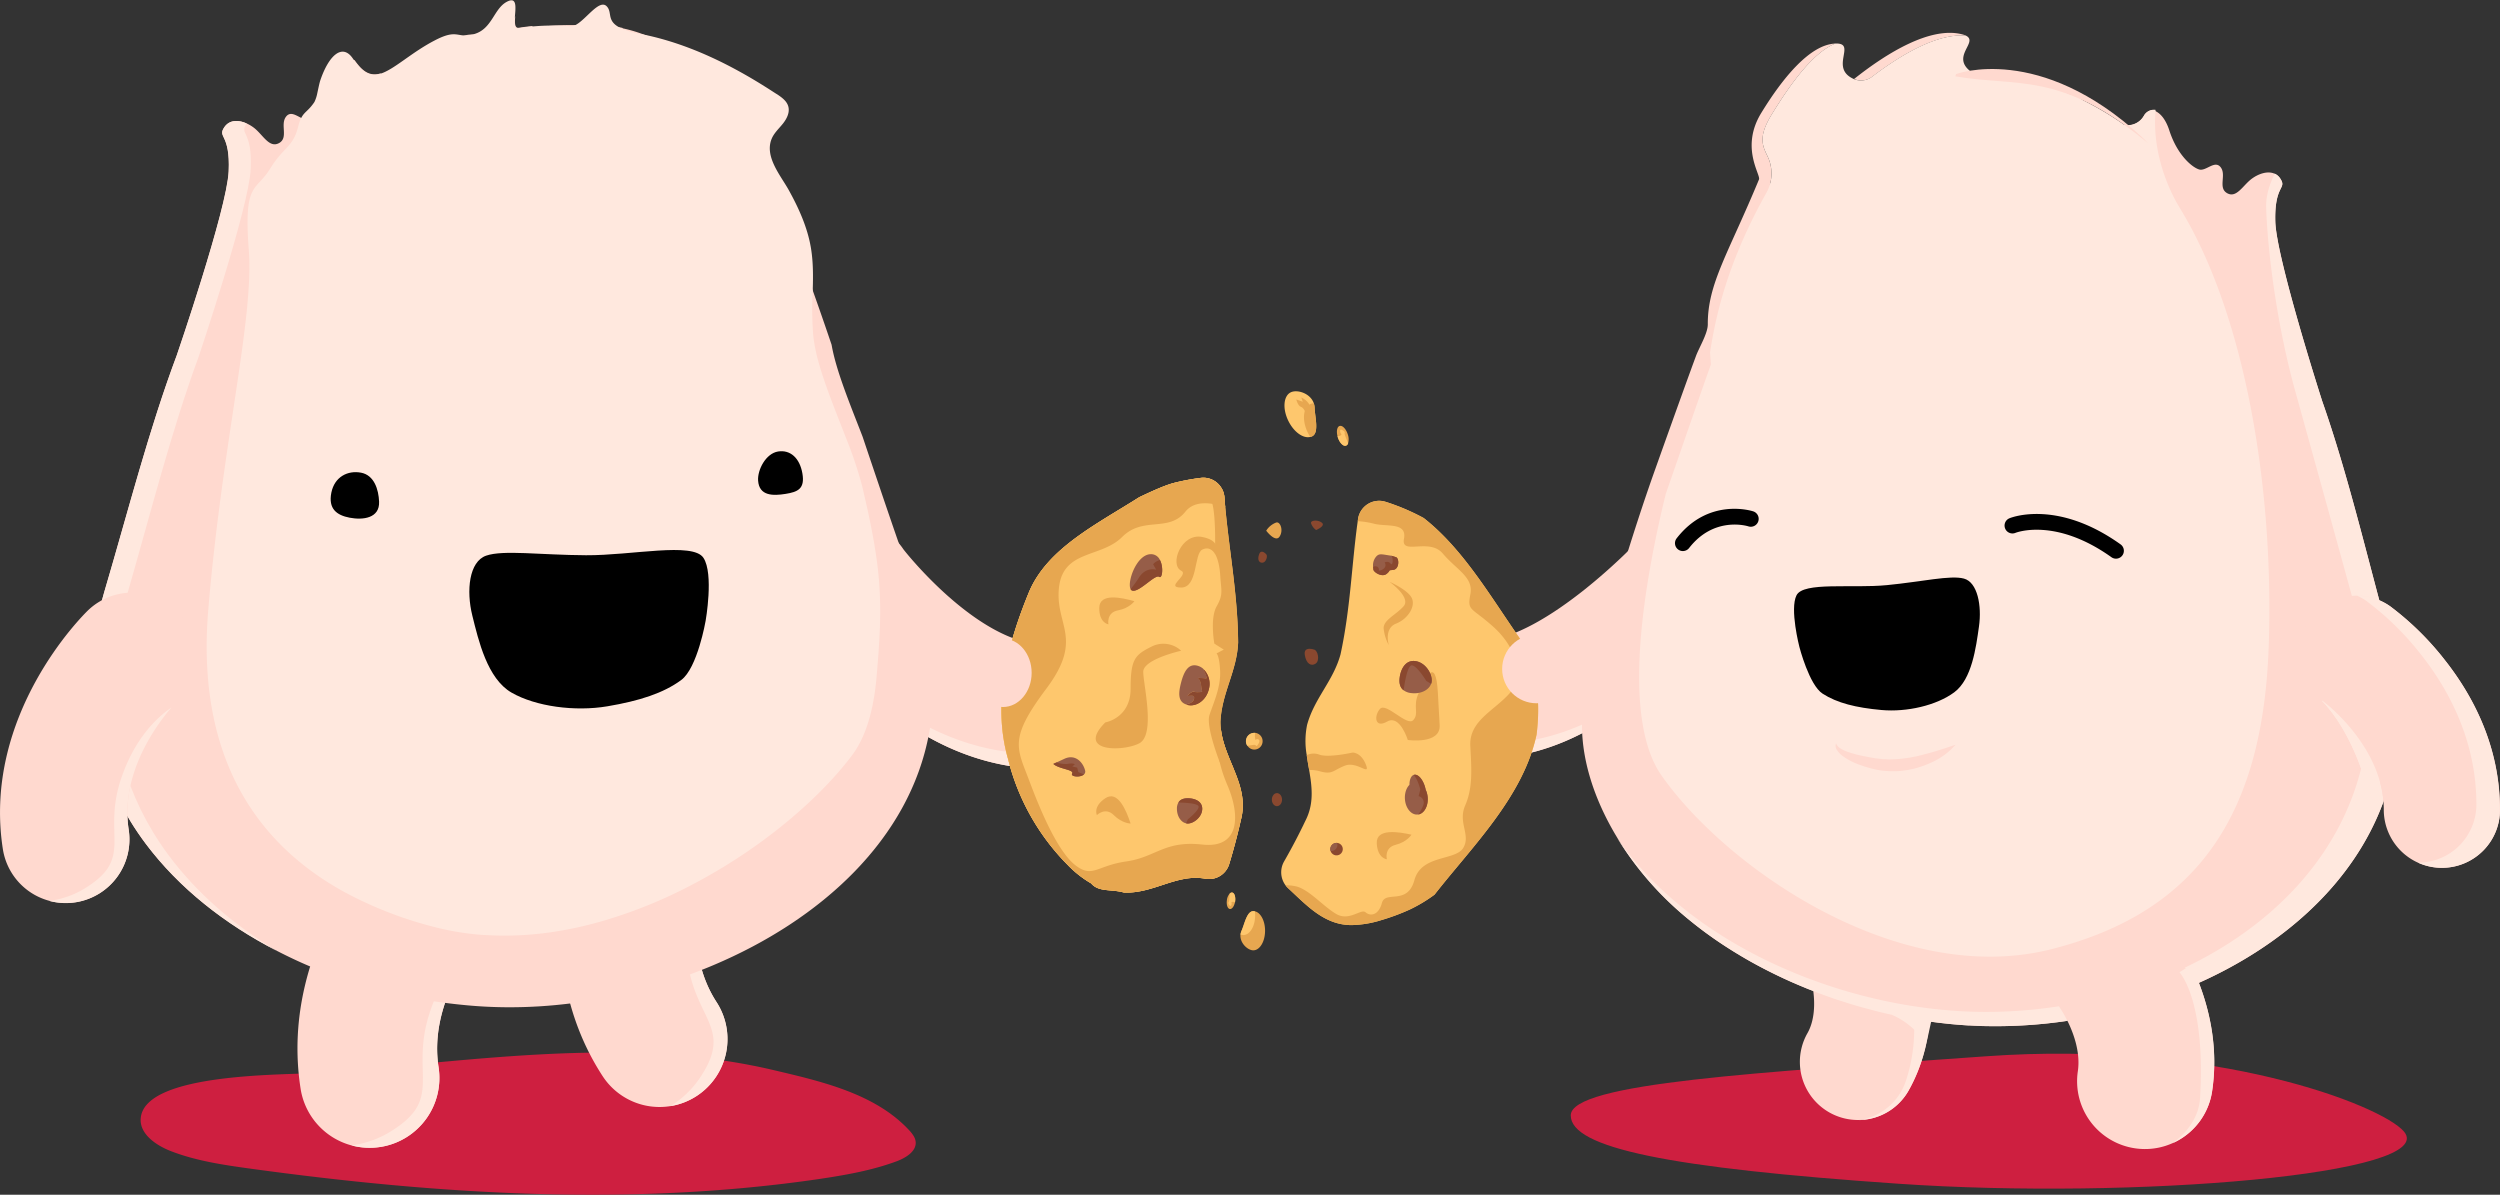 <svg id="Layer_1" data-name="Layer 1" xmlns="http://www.w3.org/2000/svg" viewBox="0 0 1094.25 522.93"><rect x="0" y="0" width="1094.25" height="522.93" fill="#333333" stroke="none"/><defs><style>.cls-1{fill:#ce1f40;}.cls-2{fill:#ffd9cf;}.cls-3{fill:#ffe8de;}.cls-4{fill:#fec76d;}.cls-5{fill:#e7a750;}.cls-6{fill:#965d48;}.cls-7{fill:#8a482f;}</style></defs><title>fello_deladglädjecookie</title><path class="cls-1" d="M514.47,628.24a6,6,0,0,1,.78,2.24c.52,4.23-4.23,7.17-8.4,8.71-10.82,4-22.32,6-33.79,7.72-82.47,12.09-166.75,6.79-249.33-4.58-11.68-1.61-23.46-3.37-34.4-7.6-6.69-2.59-13.91-7.63-13.25-14.5C178,600,240.65,601.47,254.9,600.41c38.56-2.89,77-8,115.65-8.76,27.66-.53,55.58,1.23,82.51,7.59,20.92,4.94,44.46,10.27,59.33,26.3A14.87,14.87,0,0,1,514.47,628.24Z" transform="translate(-114.48 -130.86)"/><path class="cls-2" d="M281.5,632.8l-.57.09a30.56,30.56,0,0,1-34.88-25.51C236,542.85,284.7,495,286.78,493a30.56,30.56,0,0,1,42.61,43.82c-.83.84-28,28.67-22.94,61.23A30.56,30.56,0,0,1,281.5,632.8Z" transform="translate(-114.48 -130.86)"/><path class="cls-3" d="M306.44,598a30.56,30.56,0,0,1-24.94,34.79l-.57.09a30.21,30.21,0,0,1-12.6-.69,43.3,43.3,0,0,0,19-7.28c21.12-14,6.39-24.7,15.48-51.58,6.36-18.81,16.82-29,24.13-33.94C320.3,547.16,302.25,571,306.44,598Z" transform="translate(-114.48 -130.86)"/><path class="cls-2" d="M419.84,610.28l-.47.31a29.73,29.73,0,0,1-41.14-8.74c-34.62-53.29-10.51-115.19-9.47-117.8A29.74,29.74,0,0,1,424.06,506c-.4,1.08-13.41,36.61,4.05,63.5A29.74,29.74,0,0,1,419.84,610.28Z" transform="translate(-114.48 -130.86)"/><path class="cls-3" d="M428.11,569.46a29.74,29.74,0,0,1-8.27,40.82l-.47.31A29.4,29.4,0,0,1,407.92,615a42.14,42.14,0,0,0,14-14.06c13.15-20.87-4.17-24.47-6.83-52-1.86-19.24,3.36-32.48,7.88-39.75C420.13,518.79,413.6,547.11,428.11,569.46Z" transform="translate(-114.48 -130.86)"/><path class="cls-2" d="M570,467.41h-.51c-58.07-1.9-91.89-52.34-93.3-54.49-8.25-12.55-16.43-41.07-3.88-49.32a27.18,27.18,0,0,1,37.56,7.64c.6.87,32.11,40.86,61.4,41.82A27.19,27.19,0,0,1,570,467.41Z" transform="translate(-114.48 -130.86)"/><path class="cls-3" d="M565.4,460.76h.51a27.19,27.19,0,0,0,25.34-38A27.18,27.18,0,0,1,570,467.41h-.51c-58.07-1.9-91.89-52.34-93.3-54.49a27.37,27.37,0,0,1-2.08-3.78C482.32,420.23,514.57,459.09,565.4,460.76Z" transform="translate(-114.48 -130.86)"/><path class="cls-2" d="M521.86,447.44c-.19,1.41-.42,2.81-.69,4.2-8.54,46.67-47.56,81.93-94.72,101.79h0c-1.57.67-3.16,1.31-4.77,1.94s-3.47,1.36-5.22,2a237.86,237.86,0,0,1-45.24,11.71c-2.39.38-4.8.71-7.19,1a213.44,213.44,0,0,1-26.39,1.66c-6.68,0-13.43-.32-20.19-1-2.73-.26-5.44-.57-8.17-.93h0c-1.62-.2-3.24-.42-4.86-.69a228.53,228.53,0,0,1-49.87-13.47c-1.44-.57-2.87-1.17-4.3-1.76-5-2.1-9.83-4.4-14.58-6.85l.06,0c-1.08-.55-2.16-1.12-3.24-1.72l-2.29-1.24c-.79-.44-1.57-.87-2.36-1.34l-1.31-.76c-.44-.23-.87-.5-1.31-.77-.95-.55-1.88-1.12-2.81-1.69q-5.66-3.5-11-7.36c-1.27-.9-2.51-1.84-3.75-2.77,0,0,0,0,0,0q-1.84-1.4-3.63-2.84c-3-2.46-6-5-8.79-7.65-.57-.52-1.12-1-1.68-1.59-3.28-3.16-6.42-6.46-9.35-9.87-.36-.41-.71-.83-1.06-1.25-1-1.2-2-2.42-3-3.66l-.83-1.06-.92-1.21a0,0,0,0,1,0,0q-3.52-4.68-6.58-9.65c-15.37-24.9-21.86-55-14.51-89.44h0c.82-3.78,1.78-7.61,2.93-11.5,10.5-35.55,19.45-70.74,31.6-103.14h0s22-64,22.76-80.63-5-14.65-1.92-19.29a5.73,5.73,0,0,1,1.09-1.25,5.34,5.34,0,0,1,1.25-.86,4.26,4.26,0,0,1,.85-.34,4.71,4.71,0,0,1,1.2-.25,5.57,5.57,0,0,1,.86-.06l.69,0h.16l.7.1.48.1c.19,0,.39.09.58.15a1.59,1.59,0,0,1,.35.1c.17,0,.34.1.51.16.38.13.76.29,1.14.47a16.41,16.41,0,0,1,3.27,2c3.85,3.08,6.55,8.86,10.8,6.56s.38-8.11,3.08-11.58c1.88-2.42,4.33-.54,6.68.57a4.59,4.59,0,0,0,3,.58c2.51-.63,7.55-4.32,11.43-11.65a41.82,41.82,0,0,0,2.45-5.72c1.71-4.91,4.07-7.52,6.39-8.56,2.51,3.48,5.79,7.57,11.31,5.89,2.11.93,4.78,1,8.15,0,6.17-1.92,13.5-9.26,23.93-14.65a22.51,22.51,0,0,1,5.41-2.11,10.36,10.36,0,0,1,2.27-.28c3.6,0,5.32,2,10.44.47s6.68-5.29,8.85-8.44c-.23,2.8-.29,5.28,1.57,5s3.85-.57,5.88-.74a1.19,1.19,0,0,0,1.41.74,90.43,90.43,0,0,1,11.55-1.11c1.87-.07,3.72-.09,5.54-.06s3.85.13,5.67.29a4.33,4.33,0,0,0,2.48-.7c4.52.39,8.84.92,12.13,1.49l.47.09a.54.54,0,0,1,.38.26,61.85,61.85,0,0,1,8,2.27,65.57,65.57,0,0,1,18.59,10.34c15.38,12.13,25.5,29.55,33.93,46.91a535.35,535.35,0,0,1,22.73,55.51q1.31,3.67,2.6,7.36,2.8,8,5.54,16.11c2,11.52,8.21,26.32,13.56,40.2q3.61,10.76,7.26,21.54,2.65,7.85,5.34,15.69,2.43,7.09,4.9,14.16,2.84,8.18,5.74,16.32a134.67,134.67,0,0,1,6.6,26.24A111.14,111.14,0,0,1,521.86,447.44Z" transform="translate(-114.48 -130.86)"/><path class="cls-3" d="M157.26,401.15q1.21-5.68,2.93-11.51c10.49-35.55,19.45-70.75,31.59-103.14h0s22-64,22.76-80.64-5-14.66-1.93-19.29c2.31-3.47,6.35-3.26,9.85-1.64-.05.08-.12.14-.17.22-3.09,4.71,2.7,2.75,1.93,19.65S201.43,287,201.43,287h0c-12.14,33-21.1,68.87-31.59,105.09q-1.72,5.94-2.93,11.73c-7.36,35.11-.87,65.76,14.49,91.14q3.06,5.06,6.59,9.84h0c12.41,16.86,28.9,31,47.7,42.3-22.83-11.75-42.88-27.5-57.38-46.83h0q-3.52-4.69-6.59-9.66C156.4,465.69,149.91,435.6,157.26,401.15Z" transform="translate(-114.48 -130.86)"/><path class="cls-3" d="M498.18,426.85c-.17,2-.38,3.92-.64,5.83-.12,1-.26,1.92-.42,2.87-1.66,10.44-4.78,19.45-9.84,26.1-14,18.5-37.81,39-66,54.37-.74.41-1.49.82-2.23,1.2A210.44,210.44,0,0,1,378.2,534c-2.86.83-5.74,1.57-8.62,2.26q-4.94,1.16-9.93,2a140.48,140.48,0,0,1-33.21,1.84l-.35,0a117.16,117.16,0,0,1-21.68-3.54,172.24,172.24,0,0,1-39.31-15.32c-35.53-19.55-55.87-50.75-59.55-93h0a168,168,0,0,1-.48-21.14s0,0,0,0q.18-4.61.57-9.39c6.18-73.3,20.06-127.32,17.74-157.41s3.09-25.46,9.26-35.49,10-9.26,12.35-18.52a17,17,0,0,1,1.27-3.67c1.43-2.9,3.18-3.12,5.85-7.13a15.6,15.6,0,0,0,1.27-3.94c.45-2,.85-4.2,1.36-5.7,3.85-11.18,9.64-15.76,14-9.64l.76,1.06c2.51,3.48,5.79,7.57,11.31,5.89l.1,0c6.18-1.92,13.5-9.26,23.93-14.65,8.25-4.29,9.46-2.07,13.46-2.11a11.84,11.84,0,0,0,2.27-.28,14.77,14.77,0,0,0,1.59-.39c7.71-2.3,8.44-10.91,14-14,3.79-2.1,4.08.64,3.88,4-.06.82-.13,1.66-.19,2.48-.23,2.8-.29,5.28,1.57,5s3.85-.57,5.88-.74a99.15,99.15,0,0,1,13-.36c1.34,0,2.65.13,3.92.23a3.45,3.45,0,0,0,1.62-.29,6.51,6.51,0,0,0,.86-.41c4.56-2.6,10.13-11.21,13.3-8.06,2.7,2.7-.32,6.43,6.12,9.55a35.88,35.88,0,0,0,8.73,2.61h.1c20.86,4.07,40.36,13.84,58.18,25.46.54.34,1.06.7,1.6,1,2,1.34,4.13,2.9,4.78,5.23.74,2.62-.63,5.38-2.32,7.51s-3.79,4-4.88,6.5c-3.43,7.9,3.89,16.24,7.45,22.69,4.36,7.89,8.14,16.23,9.65,25.18,1.06,6.31,1,12.71.79,19.13a144.27,144.27,0,0,0,.2,18.79c.16,1.57.38,3.13.64,4.68,2,11.52,8.21,26.32,13.56,40.2a181.12,181.12,0,0,1,7.26,21.54l.22.95c2.07,9,3.5,15.21,5.22,25.15l0,.25C501,391.32,499.81,407.65,498.18,426.85Z" transform="translate(-114.48 -130.86)"/><path class="cls-2" d="M148.06,525.68l-.52.09a27.87,27.87,0,0,1-31.81-23.27C106.59,443.63,151,400,152.87,398.14a27.87,27.87,0,0,1,38.86,40c-.76.77-25.53,26.15-20.92,55.85A27.87,27.87,0,0,1,148.06,525.68Z" transform="translate(-114.48 -130.86)"/><path class="cls-3" d="M170.8,494a27.88,27.88,0,0,1-22.75,31.73l-.52.08a27.55,27.55,0,0,1-11.49-.63,39.5,39.5,0,0,0,17.37-6.64c19.27-12.8,5.83-22.53,14.12-47,5.8-17.16,15.34-26.48,22-31C183.44,447.57,167,469.28,170.8,494Z" transform="translate(-114.48 -130.86)"/><path d="M259.51,346.5c1.41-7,7.23-9.84,13-8.75s7.69,7.38,7.9,12.71c.29,7.26-7.09,8.1-12.86,7S258.11,353.54,259.51,346.5Z" transform="translate(-114.48 -130.86)"/><path d="M465.69,338.09c-1.16-6.74-5.29-10.46-10.64-9.61s-9.05,8-8.75,12.7c.44,6.86,6.63,6.72,12,5.86S466.85,344.83,465.69,338.09Z" transform="translate(-114.48 -130.86)"/><path d="M423.33,402.6S427,382,422.36,375s-31.33-1-51.39-1.11-36.23-2.42-43.7.18-8.77,15.25-6.06,26.2,6.57,27.64,17.17,33.74,27.77,8.39,41.93,6,24.58-5.8,32.3-11.47C419.76,423.31,423.33,402.6,423.33,402.6Z" transform="translate(-114.48 -130.86)"/><path class="cls-2" d="M739.06,438.13c0,.16,0,.33,0,.49a25.91,25.91,0,0,0,27.29,24.45c55.28-3,86.44-51.82,87.74-53.9,7.6-12.13,25.42-42.45,13.29-50a25.91,25.91,0,0,0-35.62,8.07c-.55.84-40.36,42.59-68.25,44.12A25.91,25.91,0,0,0,739.06,438.13Z" transform="translate(-114.48 -130.86)"/><path class="cls-3" d="M745.13,431.45c0,.16,0,.33,0,.49a25.91,25.91,0,0,0,27.29,24.45c33.77-1.86,58.53-20.78,73-35.7-12.94,15.21-40,40.22-79.05,42.37a25.91,25.91,0,0,1-27.29-24.45c0-.16,0-.33,0-.49a25.88,25.88,0,0,1,10-21.43A25.78,25.78,0,0,0,745.13,431.45Z" transform="translate(-114.48 -130.86)"/><path class="cls-1" d="M1166.67,626.11c15.9,18.66-117.83,30-221.36,22.86C845.26,642.09,802,633.36,802,619.07s83.49-18.82,181.73-25.87C1083.79,586,1156.87,614.61,1166.67,626.11Z" transform="translate(-114.48 -130.86)"/><path class="cls-2" d="M1159.49,406.94C1150,372.28,1142,338,1130.86,306.37h0s-20.08-62.49-20.5-78.58,5.14-14.11,2.23-18.66a5.73,5.73,0,0,0-2.51-2.23c-3.12-1.42-7.31.12-10.2,2.35-3.81,2.93-6.53,8.48-10.6,6.15s-.22-7.86-2.77-11.27-6.4,1.74-9.38.93-9.61-6.17-13.13-17.09c-1.57-4.86-3.86-7.45-6.11-8.48a6.55,6.55,0,0,0-1.42-.45,5.05,5.05,0,0,0-3.51,2.35,8.21,8.21,0,0,1-8.59,4.25,13.28,13.28,0,0,1-5.36-.78c-3.29-1.1-6.9-3.82-11.16-6.94-7.28.78-14.69,1.13-21.63-1.31-5-1.78-9.35-4.93-14.52-6.41A100,100,0,0,0,975,166.65a7.28,7.28,0,0,1-6.17-4.73l-.09-.25a201.79,201.79,0,0,0-23.9,1.84.52.52,0,0,0-.37.23c-23.24,4.5-40.14,21.07-55.32,47.94a17.25,17.25,0,0,0-1-12.39c-2.31-4.77-4.18-8.56,1.92-18.49,8-13,17.9-26.94,27.79-30.87-11.25.35-23.35,15.45-32.47,30.35-9.3,15.18-.16,27-1,29.12-13.55,32.7-22.5,45.64-22.41,63.44,0,4-3.82,10.15-5.21,13.93q-2.85,7.74-5.64,15.49-6,16.66-11.94,33.35c-11.1,31-20.05,62.78-29.63,94.3-8.05,26.52,3.38,55.57,19.06,77a145.49,145.49,0,0,0,22.8,24.52l.2.17q1.13,1,2.28,1.91l2.26,1.83q2.28,1.83,4.64,3.55c.79.58,1.58,1.16,2.38,1.72s1.58,1.14,2.4,1.68l0,0,2.28,1.55c1.69,1.12,3.4,2.22,5.13,3.3l2.08,1.27q4.05,2.46,8.26,4.74l2,1.06c.59.32,1.2.63,1.8.94,2.38,1.23,4.78,2.42,7.24,3.56.76.37,1.53.72,2.3,1.06a2,2,0,0,0,.31.14c.87.41,1.75.8,2.64,1.18,1.5.66,3,1.3,4.51,1.91l1.86.76c.26.1.51.21.77.29l1.39.55c.72,5.49.67,12.81-2.55,18.48a25.44,25.44,0,1,0,44.25,25.12A74.14,74.14,0,0,0,959,577.95l.66.1,1.77.23c1,.14,2.06.27,3.1.38s2.23.25,3.35.36l.83.09c1.21.12,2.42.21,3.63.31h0c1.2.1,2.4.18,3.6.25l.57,0c1.2.08,2.41.13,3.61.18s2.58.09,3.86.12a214.47,214.47,0,0,0,35.41-2.29c3.07,6.2,5.71,14.31,4.56,22.06a29.68,29.68,0,0,0,25,33.73,30.11,30.11,0,0,0,3.82.32,29.37,29.37,0,0,0,12.64-2.57l.65-.3c.29-.14.6-.28.9-.44a29.65,29.65,0,0,0,15.74-22c2.69-18-.75-34.36-5.79-47.43C1136.34,534.47,1179.72,480.87,1159.49,406.94Z" transform="translate(-114.48 -130.86)"/><path class="cls-2" d="M933.94,164.45c13.23-10.07,28.68-18.91,41-18a9.4,9.4,0,0,0-1.8-.61c-13.59-3.33-32.15,7.7-47.14,19.6l0,0A7.93,7.93,0,0,0,933.94,164.45Z" transform="translate(-114.48 -130.86)"/><path class="cls-3" d="M1157.72,481.73a46.45,46.45,0,0,0-1.5-8.54h0l0-.08q-.25-.92-.53-1.82l0-.06a58.42,58.42,0,0,0-5.89-12.77h0a80.45,80.45,0,0,0-18.52-20.74l-.24-.18-.19.07c8.61,9,14.1,21.28,17.1,29.59-9.91,39.56-39.67,69.33-77.17,87.2.15.08.28.18.42.27l-2.75,1.75c5.24,6.42,10.91,24,9,55.07-.51,8.34-5.76,15.21-12,19.73l.65-.3c.29-.14.6-.28.9-.44a29.65,29.65,0,0,0,15.74-22c2.69-18-.75-34.37-5.79-47.44C1113.85,544.52,1144.61,517.55,1157.72,481.73Z" transform="translate(-114.48 -130.86)"/><path class="cls-3" d="M1150.74,476.32s-5.73-23.92-19.93-38.69l8.34-2.94,22.35,21.15-.29,14.52Z" transform="translate(-114.48 -130.86)"/><path class="cls-2" d="M1208.74,485.29a25.44,25.44,0,0,1-25.48,25.41h-.48a25.43,25.43,0,0,1-24.92-25.47c0-27.44-25.84-46.9-26.63-47.49a25.45,25.45,0,0,1-6-35.37,26.76,26.76,0,0,1,2.56-3.09,25.45,25.45,0,0,1,32.91-3,126.32,126.32,0,0,1,23.89,23.52C1196.7,435.13,1208.77,457.44,1208.74,485.29Z" transform="translate(-114.48 -130.86)"/><path class="cls-3" d="M1184.63,419.81a126.32,126.32,0,0,0-23.89-23.52c-.5-.35-1-.68-1.51-1l-.5-.29q-.53-.31-1.07-.59l-.58-.29c-.37-.18-.75-.35-1.13-.51l-.37-.16.31.12c-8-30.08-15.33-59.67-25-87.23h0s-20.08-62.49-20.5-78.58,5.13-14.1,2.24-18.66a5.78,5.78,0,0,0-2.51-2.24c-1.95,4-3.88,9.18-3.74,14.6.42,16.09,4,49.09,12.65,80.31,8,28.84,16.18,58.29,24.86,89.92a25,25,0,0,1,11.39,1.64c-.44-.17-.89-.34-1.34-.48l-.7-.21-.95-.26-.76-.18-1-.19-.66-.12-.1,0h0a25.63,25.63,0,0,0-3.53-.28,25.54,25.54,0,0,1,4.15,2.39,126.32,126.32,0,0,1,23.89,23.52c12.06,15.32,24.14,37.63,24.11,65.48A25.44,25.44,0,0,1,1173,508.42h-.19a25.33,25.33,0,0,0,10,2.28h.87a25.32,25.32,0,0,0,15-5.16h0q.47-.36.93-.74l0,0q.44-.37.87-.76l.06-.05q.41-.38.81-.78l.08-.08c.25-.26.5-.52.75-.79l.1-.12c.23-.26.46-.53.68-.8l.12-.15c.21-.26.42-.53.62-.8l.14-.19c.19-.26.38-.52.56-.79l.16-.24c.17-.26.34-.52.5-.78l.17-.29c.15-.25.3-.51.44-.77l.17-.34c.13-.25.26-.5.38-.75l.18-.39c.11-.24.22-.48.33-.73l.17-.43c.1-.24.19-.47.28-.71s.11-.32.16-.48.16-.46.23-.7.1-.35.15-.53.13-.45.19-.67.09-.39.14-.58.1-.43.15-.64.08-.42.11-.63.08-.41.11-.61.06-.49.09-.73,0-.36.07-.54,0-.54.06-.81,0-.31,0-.47q0-.65,0-1.3C1208.77,457.44,1196.7,435.13,1184.63,419.81Z" transform="translate(-114.48 -130.86)"/><path class="cls-3" d="M1019.38,577.68A213.31,213.31,0,0,1,984,580c-1.28,0-2.56-.06-3.85-.12s-2.41-.1-3.61-.18c-.19,0-.38,0-.57,0-1.2-.06-2.4-.16-3.6-.25h0c-1.21-.09-2.41-.2-3.62-.31l-.83-.08c-1.12-.11-2.24-.23-3.34-.36s-2.07-.24-3.1-.38l-1.75-.23s-2.64,12.29-2.87,12.72a71.77,71.77,0,0,1-7,17.45,25.43,25.43,0,0,1-21.64,12.86,25.41,25.41,0,0,0,20.46-17.13,72.31,72.31,0,0,0,3.65-22.43,32.48,32.48,0,0,0-9.88-6.55l-.24-.05-1.95-.43c-1.09-.25-2.18-.51-3.27-.78-1.27-.31-2.55-.63-3.82-1-1-.25-2-.52-3-.8l-1.53-.42c-2.21-.62-4.42-1.29-6.61-2-.65-.2-1.31-.42-2-.64-1-.3-1.89-.61-2.85-.93s-1.69-.58-2.51-.88c-1.29-.47-2.6-.93-3.89-1.42l-1.89-.71c-.73-.29-1.47-.57-2.2-.88-.26-.08-.52-.2-.78-.29-.61-.25-1.24-.5-1.85-.77-1.51-.62-3-1.25-4.51-1.9q-1.32-.57-2.64-1.18l-.3-.14q-1.16-.51-2.3-1.06c-2.45-1.14-4.86-2.34-7.24-3.56l-1.8-.94-2-1.07c-2.8-1.51-5.56-3.1-8.26-4.74-.69-.41-1.39-.84-2.07-1.27-1.73-1.08-3.45-2.17-5.13-3.3-.77-.51-1.52-1-2.28-1.54l0,0c-.81-.56-1.6-1.11-2.4-1.69s-1.59-1.14-2.38-1.72c-1.57-1.17-3.1-2.36-4.64-3.55-.76-.61-1.51-1.21-2.27-1.83a139.64,139.64,0,0,1-31.51-35.88c32,46.78,98.5,74.92,157.63,76.1a206.67,206.67,0,0,0,35.71-2.44A57.75,57.75,0,0,1,1019.38,577.68Z" transform="translate(-114.48 -130.86)"/><path class="cls-3" d="M1107.5,413.63c-2.44,71.25-29.13,116.12-95.42,132.76s-141.4-35-170.29-76c-17.58-24.93-8.24-82.23,1.78-123.3,7.11-20.39,13.59-39.33,19.77-56.72-.08-1.52-.21-3.24-.38-5.15,2.91-19.38,9.07-42.12,24.73-70.08a17.2,17.2,0,0,0,.44-15.88c-2.31-4.77-4.18-8.57,1.92-18.49,8-13,17.89-26.93,27.76-30.86.23,0,.44,0,.67,0,8.44.18-3.34,10.86,7.49,15.57h0l0,0a7.93,7.93,0,0,0,7.92-1.06c13.23-10.07,28.66-18.91,41-18h0c6.06,2.9-7.5,9.41,3.07,16.37a9.08,9.08,0,0,0,2.7,0,9.39,9.39,0,0,1,4.77.71,101.65,101.65,0,0,1,35.28,8.65l1.73,0c1.35.86,2.63,1.75,3.86,2.63a137.33,137.33,0,0,1,18,10.75h.1a8.21,8.21,0,0,0,8.59-4.24,5,5,0,0,1,3.52-2.35,4.84,4.84,0,0,1,1.45,0,3.52,3.52,0,0,0,0,.47c-1.29,14.64,3.3,30.53,10.79,42.75C1096.92,268.24,1109.9,344.05,1107.5,413.63Z" transform="translate(-114.48 -130.86)"/><path class="cls-2" d="M1053.77,192.79l.9.76q-1.24-1.37-2.78-2.79c-44.72-41.26-81.22-27.49-81.22-27.49l-.35,1C997.47,169,1016,161.88,1053.77,192.79Z" transform="translate(-114.48 -130.86)"/><path d="M902.07,414s-4.3-16.59-1.25-22.59,24.09-2.94,39.56-4.44,27.77-4.47,33.72-2.86,7.87,11.87,6.57,21-3.06,23-10.8,28.76-20.81,8.77-31.9,7.76-19.38-3.05-25.74-7.16C906.33,430.66,902.07,414,902.07,414Z" transform="translate(-114.48 -130.86)"/><path class="cls-2" d="M970.43,456.83a30.54,30.54,0,0,1-10.85,7.89,42.69,42.69,0,0,1-7.11,2.53c-1.3.28-2.59.58-3.94.78a40.19,40.19,0,0,1-4.14.39l-2.12,0c-.71,0-1.43-.07-2.14-.11s-1.43-.1-2.14-.19-1.42-.24-2.13-.38a35.13,35.13,0,0,1-4-1c-1.27-.34-2.53-.81-3.76-1.24a29.41,29.41,0,0,1-6.95-3.63,9.93,9.93,0,0,1-2.56-2.64,3.1,3.1,0,0,1-.48-3,4.7,4.7,0,0,0,2,2.25,15,15,0,0,0,3,1.43,49.67,49.67,0,0,0,6.73,1.84c1.19.22,2.34.47,3.54.67s2.41.45,3.48.52c.55.05,1.09.13,1.64.2s1.11,0,1.66.06,1.1.08,1.65.06l1.66-.06A60.81,60.81,0,0,0,956.9,461C961.37,459.87,965.78,458.4,970.43,456.83Z" transform="translate(-114.48 -130.86)"/><path d="M1040.65,375.39a3.43,3.43,0,0,1-2-.64c-24.6-17.55-41.82-10.73-42-10.66a3.45,3.45,0,0,1-2.64-6.38c.84-.35,21-8.32,48.64,11.42a3.45,3.45,0,0,1-2,6.26Z" transform="translate(-114.48 -130.86)"/><path d="M851.07,372.06a3.45,3.45,0,0,1-2.72-5.57c13.93-17.92,32.72-12.07,33.51-11.81a3.45,3.45,0,0,1-2.12,6.57c-.63-.2-15.05-4.52-25.94,9.48A3.45,3.45,0,0,1,851.07,372.06Z" transform="translate(-114.48 -130.86)"/><path class="cls-4" d="M657.65,489.61c-1.49,6.62-3.21,13.08-5.15,19.46a9.23,9.23,0,0,1-10.2,6.44l-.07,0c-12.38-2.45-22.94,6.62-35.84,6-5.57-1.57-11-.07-14.33-4a46.82,46.82,0,0,1-10.35-8.17,100.11,100.11,0,0,1-26-46.26c-7.23-25.1.09-51.16,9.41-73.65,8.26-18.76,29.2-29,48-40.93,4.83-2.29,11.21-5.28,15.47-6.33a95.63,95.63,0,0,1,11.51-2.14,9.18,9.18,0,0,1,9.3,5,8.87,8.87,0,0,1,1,3.49c1.57,20.86,5.81,41.24,6,63.58-.55,12.6-7.19,22.1-7.75,34.69,0,7.54,3.15,14.17,5.88,20.88C657.4,474.54,659.74,481.51,657.65,489.61Z" transform="translate(-114.48 -130.86)"/><path class="cls-4" d="M657.65,489.61c-1.49,6.62-3.21,13.08-5.15,19.46a9.23,9.23,0,0,1-10.2,6.44l-.07,0c-12.38-2.45-22.94,6.62-35.84,6-5.57-1.57-11-.07-14.33-4a46.82,46.82,0,0,1-10.35-8.17,100.11,100.11,0,0,1-26-46.26c-7.23-25.1.09-51.16,9.41-73.65,8.26-18.76,29.2-29,48-40.93,4.83-2.29,11.21-5.28,15.47-6.33a95.63,95.63,0,0,1,11.51-2.14,9.23,9.23,0,0,1,10.29,8.45c.11,1.46.22,2.9.35,4.35-5.87-2-13.35-3.14-17.43,2-7.38,9.22-18.44,1.84-27.67,11.07S579.84,371.43,578,388s11.07,22.13-5.53,44.27-12.91,25.82-7.38,40.58,12.91,31.36,20.29,36.89,9.22,0,22.13-1.84,16.6-9.22,33.2-7.38,16.6-12.91,11.07-25.82c-4.3-10.05-5.26-17.85-2.86-24.31C650.63,463.95,661.44,474.9,657.65,489.61Z" transform="translate(-114.48 -130.86)"/><path class="cls-4" d="M787.72,439.93a84.6,84.6,0,0,1-.69,12.51c-5.87,27.2-28.16,48.89-44.65,70a65.17,65.17,0,0,1-11,6.59,94.76,94.76,0,0,1-12.22,4.54,46.31,46.31,0,0,1-13,2.2c-12,.07-19.79-8.71-27.84-16.12a9.4,9.4,0,0,1-1.16-1.28,9.55,9.55,0,0,1-.62-10.48c3.3-5.76,6.41-11.66,9.32-17.79,3.85-7.49,2.89-14.83,1.63-22.22-.38-2.16-.78-4.34-1.06-6.52a35.29,35.29,0,0,1,.17-13.25c3.2-11.67,11.43-19.14,14.62-30.81,4.37-20.1,4.88-39.3,7.54-58.37l.12-.89A9.33,9.33,0,0,1,721,350.52c1.86.58,3.69,1.24,5.5,1.93a96.53,96.53,0,0,1,11.13,5.15c18.5,14.51,30.62,36.91,45.17,57.09a51.63,51.63,0,0,1,3.74,12.58A89.19,89.19,0,0,1,787.72,439.93Z" transform="translate(-114.48 -130.86)"/><path class="cls-5" d="M657.65,489.61c-1.49,6.62-3.21,13.08-5.15,19.46a9.23,9.23,0,0,1-10.2,6.44l-.07,0c-12.38-2.45-22.94,6.62-35.84,6-5.57-1.57-11-.07-14.33-4a46.82,46.82,0,0,1-10.35-8.17,100.11,100.11,0,0,1-26-46.26c-7.23-25.1.09-51.16,9.41-73.65,8.26-18.76,29.2-29,48-40.93,4.83-2.29,11.21-5.28,15.47-6.33a95.63,95.63,0,0,1,11.51-2.14,9.23,9.23,0,0,1,10.29,8.45c.11,1.46.22,2.9.35,4.35-5.87-2-13.35-3.14-17.43,2-7.38,9.22-18.44,1.84-27.67,11.07S579.84,371.43,578,388s11.07,22.13-5.53,44.27-12.91,25.82-7.38,40.58,12.91,31.36,20.29,36.89,9.22,0,22.13-1.84,16.6-9.22,33.2-7.38,16.6-12.91,11.07-25.82c-4.3-10.05-5.26-17.85-2.86-24.31C650.63,463.95,661.44,474.9,657.65,489.61Z" transform="translate(-114.48 -130.86)"/><path class="cls-5" d="M598.28,447.05s11.07-1.84,11.07-14.76,1.84-14.76,9.22-18.44a11.41,11.41,0,0,1,12.91,1.84s-16.6,3.69-16.6,9.22,5.53,27.67-1.84,31.36S585.37,460,598.28,447.05Z" transform="translate(-114.48 -130.86)"/><path class="cls-5" d="M609.35,491.32c-1.84-5.53-5.53-14.76-11.07-11.07s-3.69,7.38-3.69,7.38,3.69-3.69,7.38,0S609.35,491.32,609.35,491.32Z" transform="translate(-114.48 -130.86)"/><path class="cls-5" d="M611,394c-5.61-1.59-15.31-3.72-15.37,2.93s4,7.2,4,7.2-1-5.12,4.15-6.1S611,394,611,394Z" transform="translate(-114.48 -130.86)"/><path class="cls-5" d="M732.28,496.2c-5.69-1.27-15.5-2.87-15.19,3.77s4.42,7,4.42,7-1.26-5.06,3.8-6.32S732.28,496.2,732.28,496.2Z" transform="translate(-114.48 -130.86)"/><path class="cls-5" d="M631.48,380.65c-5.22-2.61,0-16.6,9.22-14.76s5.53,7.38,5.53,7.38-1.84-3.69-5.53-1.84-1.84,16.6-9.22,16.6S635.17,382.5,631.48,380.65Z" transform="translate(-114.48 -130.86)"/><path class="cls-5" d="M787.72,439.93a84.6,84.6,0,0,1-.69,12.51c-5.87,27.2-28.16,48.89-44.65,70a65.17,65.17,0,0,1-11,6.59,94.76,94.76,0,0,1-12.22,4.54,46.31,46.31,0,0,1-13,2.2c-12,.07-19.79-8.71-27.84-16.12a9.4,9.4,0,0,1-1.16-1.28,17.89,17.89,0,0,1,4.85.51c5.63,1.54,11.56,8.6,17.29,12s10.95-2.45,12.89-.71,5.63,1.54,7.16-4.09,11.15,1.23,14.22-10,18-8.39,21.39-14.11-2.45-10.95.82-18.52,2.87-14.94,2.26-26,10.23-15.34,17.19-23.12,2.56-20.46-7.16-29.16-11.46-6.75-10-14.22-6.14-10.74-12.07-17.8-18.42,1-17-6.45-7.67-5.12-13.3-6.65a35,35,0,0,0-6.93-1.06l.12-.89A9.33,9.33,0,0,1,721,350.52c1.86.58,3.69,1.24,5.5,1.93a96.53,96.53,0,0,1,11.13,5.15c18.5,14.51,30.62,36.91,45.17,57.09a51.63,51.63,0,0,1,3.74,12.58A89.19,89.19,0,0,1,787.72,439.93Z" transform="translate(-114.48 -130.86)"/><path class="cls-5" d="M703.11,466c-5.42,2.15-5.32,4-10.95,2.45a15.48,15.48,0,0,0-4.65-.56c-.38-2.16-.78-4.34-1.06-6.52a7.15,7.15,0,0,1,5.3-.29c3.79,1.64,14.73-.82,14.73-.82s3.68-.2,5.83,5.22S708.54,463.87,703.11,466Z" transform="translate(-114.48 -130.86)"/><path class="cls-5" d="M743.83,434l.79,14.26c.47,8.55-13.94,6.49-13.94,6.49s-3.48-11.25-9-8.08-5.86-2.54-3.17-5.54,11.88,7.92,14.57,4.91-.32-5.7,2.22-11.56S742.89,416.93,743.83,434Z" transform="translate(-114.48 -130.86)"/><path class="cls-5" d="M722.67,385.51s9.62,6.86,6.14,10.74-8.9,6-8.7,9.72a19.08,19.08,0,0,0,2.25,7.26s-2.25-7.26,3.17-9.41,8.8-7.88,6.75-11.46S722.67,385.51,722.67,385.51Z" transform="translate(-114.48 -130.86)"/><path class="cls-6" d="M640.7,484.86c0,3.56-3.7,6.46-6.32,6.46a2.67,2.67,0,0,1-.76-.09c-2.26-.48-4-3.15-4-6.36a5.26,5.26,0,0,1,.65-2.75c.81-1.38,2.34-1.86,4.09-1.86C637,480.25,640.7,481.31,640.7,484.86Z" transform="translate(-114.48 -130.86)"/><path class="cls-7" d="M640.7,484.86c0,3.56-3.7,6.46-6.32,6.46a2.67,2.67,0,0,1-.76-.09l.76-1.75s4.74-3.69,4.74-5.53c0-1.55-6.7-1.79-8.84-1.83.81-1.38,2.34-1.86,4.09-1.86C637,480.25,640.7,481.31,640.7,484.86Z" transform="translate(-114.48 -130.86)"/><path class="cls-6" d="M733.9,420.21c4.51.54,7.61,5.67,7.21,9a3.41,3.41,0,0,1-.23.95c-1,2.79-4.6,4.56-8.66,4.07a6.7,6.7,0,0,1-3.38-1.24c-1.63-1.23-2-3.25-1.73-5.47C727.5,424.19,729.4,419.66,733.9,420.21Z" transform="translate(-114.48 -130.86)"/><path class="cls-7" d="M733.9,420.21c4.51.54,7.61,5.67,7.21,9a3.41,3.41,0,0,1-.23.95l-2.1-1.23s-3.95-6.57-6.28-6.85c-2-.24-3.29,8.21-3.66,10.91-1.63-1.23-2-3.25-1.73-5.47C727.5,424.19,729.4,419.66,733.9,420.21Z" transform="translate(-114.48 -130.86)"/><path class="cls-6" d="M736.5,486.91a3.13,3.13,0,0,1-1.29.44c-2.16.37-4.37-1.36-5.36-4.39-1-3.19-.31-6.75,1.54-8.56,0-2,.56-3.65,1.57-4.23a1.24,1.24,0,0,1,.28-.11c1.67-.62,3.78,1.52,4.88,4.95a15.59,15.59,0,0,1,.38,1.52,8.4,8.4,0,0,1,.45,1.13C740.11,481.32,739,485.46,736.5,486.91Z" transform="translate(-114.48 -130.86)"/><path class="cls-7" d="M736.5,486.91a3.13,3.13,0,0,1-1.29.44,15.25,15.25,0,0,0,2.35-4.37,2.93,2.93,0,0,0-2.16-3.64l.74-2.9s-1-4.42-2.91-6.39c1.67-.62,3.78,1.52,4.88,4.95a15.59,15.59,0,0,1,.38,1.52,8.4,8.4,0,0,1,.45,1.13C740.11,481.32,739,485.46,736.5,486.91Z" transform="translate(-114.48 -130.86)"/><path class="cls-6" d="M621.89,383.35c-1.83-1.36-9.1,7.3-12,5.94a1.16,1.16,0,0,1-.55-.6c-1.6-3,2.59-15.26,8.92-15.27a4.27,4.27,0,0,1,3.93,2.56s0,0,0,0C623.87,379.22,623.16,384.29,621.89,383.35Z" transform="translate(-114.48 -130.86)"/><path class="cls-7" d="M621.89,383.35c-1.83-1.36-9.1,7.3-12,5.94a1.16,1.16,0,0,1-.55-.6,42.1,42.1,0,0,0,3.59-4.91c3.13-5.05,7.61-3.55,7.61-3.55l-1.35-2.41a6,6,0,0,1,3-1.84s0,0,0,0C623.87,379.22,623.16,384.29,621.89,383.35Z" transform="translate(-114.48 -130.86)"/><path class="cls-6" d="M589.43,468.11a1.65,1.65,0,0,1-.5,1.72c-1.59,1.48-6,1-5.17-.35,1.06-1.76-5.88-2-8.23-4.25l1.4-.65,3.45-1.6C585.25,460.71,588.61,464.7,589.43,468.11Z" transform="translate(-114.48 -130.86)"/><path class="cls-7" d="M588.93,469.82c-1.59,1.48-6,1-5.17-.35,1.06-1.76-5.88-2-8.23-4.25l1.4-.65a12.14,12.14,0,0,0,4.75.67c2.87-.55,3.22.21,3.22.21l-1.08.89,2.16.51.47,1.94Z" transform="translate(-114.48 -130.86)"/><path class="cls-6" d="M642.4,427.83c-1.24-.09-4.32-.46-3.39,0s1.24,2.91,1.24,2.91l.46,2.93s-2.45.46-3.45,0-2.71,1.48-3,1.79c.41-.13,3.89-1.14,2.73,1.75-.42,1.05-1.73,1.68-3.28,2-3.74-1.22-3.45-5.09-2.25-9.66s3.1-8.36,7.08-7.33a6.34,6.34,0,0,1,2.58,1.36C642.07,425.46,643.18,427.89,642.4,427.83Z" transform="translate(-114.48 -130.86)"/><path class="cls-7" d="M643.54,432.72c-1.24,4.72-5.46,7.69-9.44,6.66l-.37-.11c1.55-.37,2.86-1,3.28-2,1.16-2.9-2.32-1.88-2.73-1.75.26-.31,2-2.21,3-1.79s3.45,0,3.45,0l-.46-2.93s-.31-2.45-1.24-2.91,2.16-.09,3.39,0c.77.06-.33-2.38-1.25-4.19A9,9,0,0,1,643.54,432.72Z" transform="translate(-114.48 -130.86)"/><path class="cls-7" d="M643.54,432.72c-1.24,4.72-5.46,7.69-9.44,6.66l-.37-.11c1.55-.37,2.86-1,3.28-2,1.16-2.9-2.32-1.88-2.73-1.75.26-.31,2-2.21,3-1.79s3.45,0,3.45,0l-.46-2.93s-.31-2.45-1.24-2.91,2.16-.09,3.39,0c.77.06-.33-2.38-1.25-4.19A9,9,0,0,1,643.54,432.72Z" transform="translate(-114.48 -130.86)"/><path class="cls-7" d="M702.21,502.37a2.73,2.73,0,1,1-2.88-2.57,3,3,0,0,1,.41,0A2.72,2.72,0,0,1,702.21,502.37Z" transform="translate(-114.48 -130.86)"/><path class="cls-6" d="M699.87,500.47a2.72,2.72,0,0,1-2.57,2.88,2.78,2.78,0,0,1-.41,0,2.69,2.69,0,0,1,2.45-3.53,3,3,0,0,1,.41,0A2.74,2.74,0,0,1,699.87,500.47Z" transform="translate(-114.48 -130.86)"/><path class="cls-6" d="M724.32,380.3c-2.67.3-.77-.07-2.85,1.69s-5.76-.7-5.87-1.85c0-.32-.08-.72-.11-1.18a5.86,5.86,0,0,1,1.08-4.16c1.53-2,2.64-1.26,7-.69l1.92.61C727,375.19,727,380,724.32,380.3Z" transform="translate(-114.48 -130.86)"/><path class="cls-7" d="M724.32,380.3c-2.67.3-.77-.07-2.85,1.69s-5.76-.7-5.87-1.85c0-.32-.08-.72-.11-1.18a2.11,2.11,0,0,1,1.94,0c1.36,1.07-.4,2.29,1.85,1.32s1.62-2.87,1.3-3.07,1.58-1,2.55.32,1.27-2.25.44-3.4l1.92.61C727,375.19,727,380,724.32,380.3Z" transform="translate(-114.48 -130.86)"/><path class="cls-5" d="M673,359.6a8.76,8.76,0,0,0-4.3,3.54s4,5.35,5.84,2.6S674.83,358.92,673,359.6Z" transform="translate(-114.48 -130.86)"/><path class="cls-7" d="M688.33,359.86a5.92,5.92,0,0,0,2.21,3s4.35-1.8,2.48-3.24S688,358.66,688.33,359.86Z" transform="translate(-114.48 -130.86)"/><path class="cls-7" d="M668.68,373.43s-2.15-2.46-3.07,0,0,3.9,1.54,3.72S669.49,374.14,668.68,373.43Z" transform="translate(-114.48 -130.86)"/><path class="cls-7" d="M689.68,415.19s-4.69-1.69-4.1,2.28,2.89,5.2,4.8,3.82S691.29,415.52,689.68,415.19Z" transform="translate(-114.48 -130.86)"/><path class="cls-5" d="M648.69,446.78c0,7.54,3.15,14.17,5.88,20.88h-4.43l-1.73-3.08s-6.2-15.68-4.54-20.75,4.91-12,4.67-18.91-1.57-8.08-1.57-8.08l3.17-1.64L646,412.58s-2-11,1-16.29,2-6.68,1.57-13.58-2.31-9.44-2.31-9.44.81-21.71-2.36-24.57c-1.88-1.7,2-3,5.53-3.69a8.87,8.87,0,0,1,1,3.49c1.57,20.86,5.81,41.24,6,63.58C655.88,424.68,649.24,434.18,648.69,446.78Z" transform="translate(-114.48 -130.86)"/><ellipse class="cls-7" cx="558.92" cy="350" rx="2.23" ry="2.86"/><path class="cls-5" d="M667.12,455.3a3.64,3.64,0,0,1-3.63,3.65,3.56,3.56,0,0,1-3-1.68,3.46,3.46,0,0,1-.59-2,3.63,3.63,0,0,1,3.63-3.63,3.12,3.12,0,0,1,.42,0A3.65,3.65,0,0,1,667.12,455.3Z" transform="translate(-114.48 -130.86)"/><path class="cls-5" d="M668.2,538.24c0,4.74-2.31,8.58-5.15,8.58-2.47,0-6-3.25-5.61-6.94a6.28,6.28,0,0,1,.46-1.64c1.31-2.91,2.31-8.58,5.15-8.58a2.72,2.72,0,0,1,.66.07C666.25,530.28,668.2,533.87,668.2,538.24Z" transform="translate(-114.48 -130.86)"/><path class="cls-4" d="M663.85,531.55c0,4.74-2.31,8.58-5.15,8.58a3.5,3.5,0,0,1-1.25-.24,6.28,6.28,0,0,1,.46-1.64c1.31-2.91,2.31-8.58,5.15-8.58a2.72,2.72,0,0,1,.66.07A11.41,11.41,0,0,1,663.85,531.55Z" transform="translate(-114.48 -130.86)"/><path class="cls-4" d="M665,456.9c-.81,1.16-.46-.17-1.84,0l-2.75.37a3.46,3.46,0,0,1-.59-2,3.63,3.63,0,0,1,3.63-3.63,3.12,3.12,0,0,1,.42,0,6.86,6.86,0,0,0,0,2.53c.46,1.36,0,0,1.11.22S665.83,455.76,665,456.9Z" transform="translate(-114.48 -130.86)"/><path class="cls-5" d="M652.79,528.73c-1-.14-1.58-1.86-1.3-3.85a5,5,0,0,1,1.25-2.9,1.24,1.24,0,0,1,1.06-.45c1,.14,1.57,1.86,1.29,3.85,0,.15,0,.29-.07.42C654.66,527.58,653.71,528.86,652.79,528.73Z" transform="translate(-114.48 -130.86)"/><path class="cls-4" d="M652.28,526.56c-.46-.88.15-.45.26-1.83,0-.61.13-1.7.2-2.75a1.24,1.24,0,0,1,1.06-.45c1,.14,1.57,1.86,1.29,3.85,0,.15,0,.29-.07.42-.34-.09-.8-.37-1.25-.16-.74.36,0,0-.26,1.08S652.74,527.42,652.28,526.56Z" transform="translate(-114.48 -130.86)"/><path class="cls-4" d="M678.35,315c-2.58-5.32-2.08-10.88,1.1-12.42,2.77-1.35,8.53.36,10.06,4.73a7.83,7.83,0,0,1,.38,2.09c.12,4,2.08,10.88-1.1,12.42a3.39,3.39,0,0,1-.78.28C684.88,322.9,680.73,319.93,678.35,315Z" transform="translate(-114.48 -130.86)"/><path class="cls-5" d="M686.88,320.17c-2.58-5.32-2.08-10.88,1.1-12.42a4.37,4.37,0,0,1,1.54-.41,7.83,7.83,0,0,1,.38,2.09c.12,4,2.08,10.88-1.1,12.42a3.39,3.39,0,0,1-.78.28A14.23,14.23,0,0,1,686.88,320.17Z" transform="translate(-114.48 -130.86)"/><path class="cls-5" d="M700.82,317.31c1.19-.39,2.79,1.23,3.56,3.61a6.29,6.29,0,0,1,.17,3.93,1.54,1.54,0,0,1-.94,1.08c-1.19.39-2.78-1.23-3.55-3.61-.06-.18-.11-.35-.15-.51C699.34,319.62,699.72,317.66,700.82,317.31Z" transform="translate(-114.48 -130.86)"/><path class="cls-4" d="M702.57,319.47c1,.74.08.58.71,2.19.28.71.78,2,1.27,3.19a1.54,1.54,0,0,1-.94,1.08c-1.19.39-2.78-1.23-3.55-3.61-.06-.18-.11-.35-.15-.51.43-.09,1.11,0,1.49-.51.63-.81,0,0-.29-1.36S701.59,318.75,702.57,319.47Z" transform="translate(-114.48 -130.86)"/><path class="cls-5" d="M686.6,313.26s-1.09-3.81-2.6-4.27-2.13-3.29-2.13-3.29l2.84,1-.67-1.87s3.69,1.53,4,4.66S686.6,313.26,686.6,313.26Z" transform="translate(-114.48 -130.86)"/><ellipse class="cls-2" cx="438.99" cy="294.5" rx="12.56" ry="14.96"/><circle class="cls-2" cx="672.52" cy="292.79" r="15.03"/></svg>